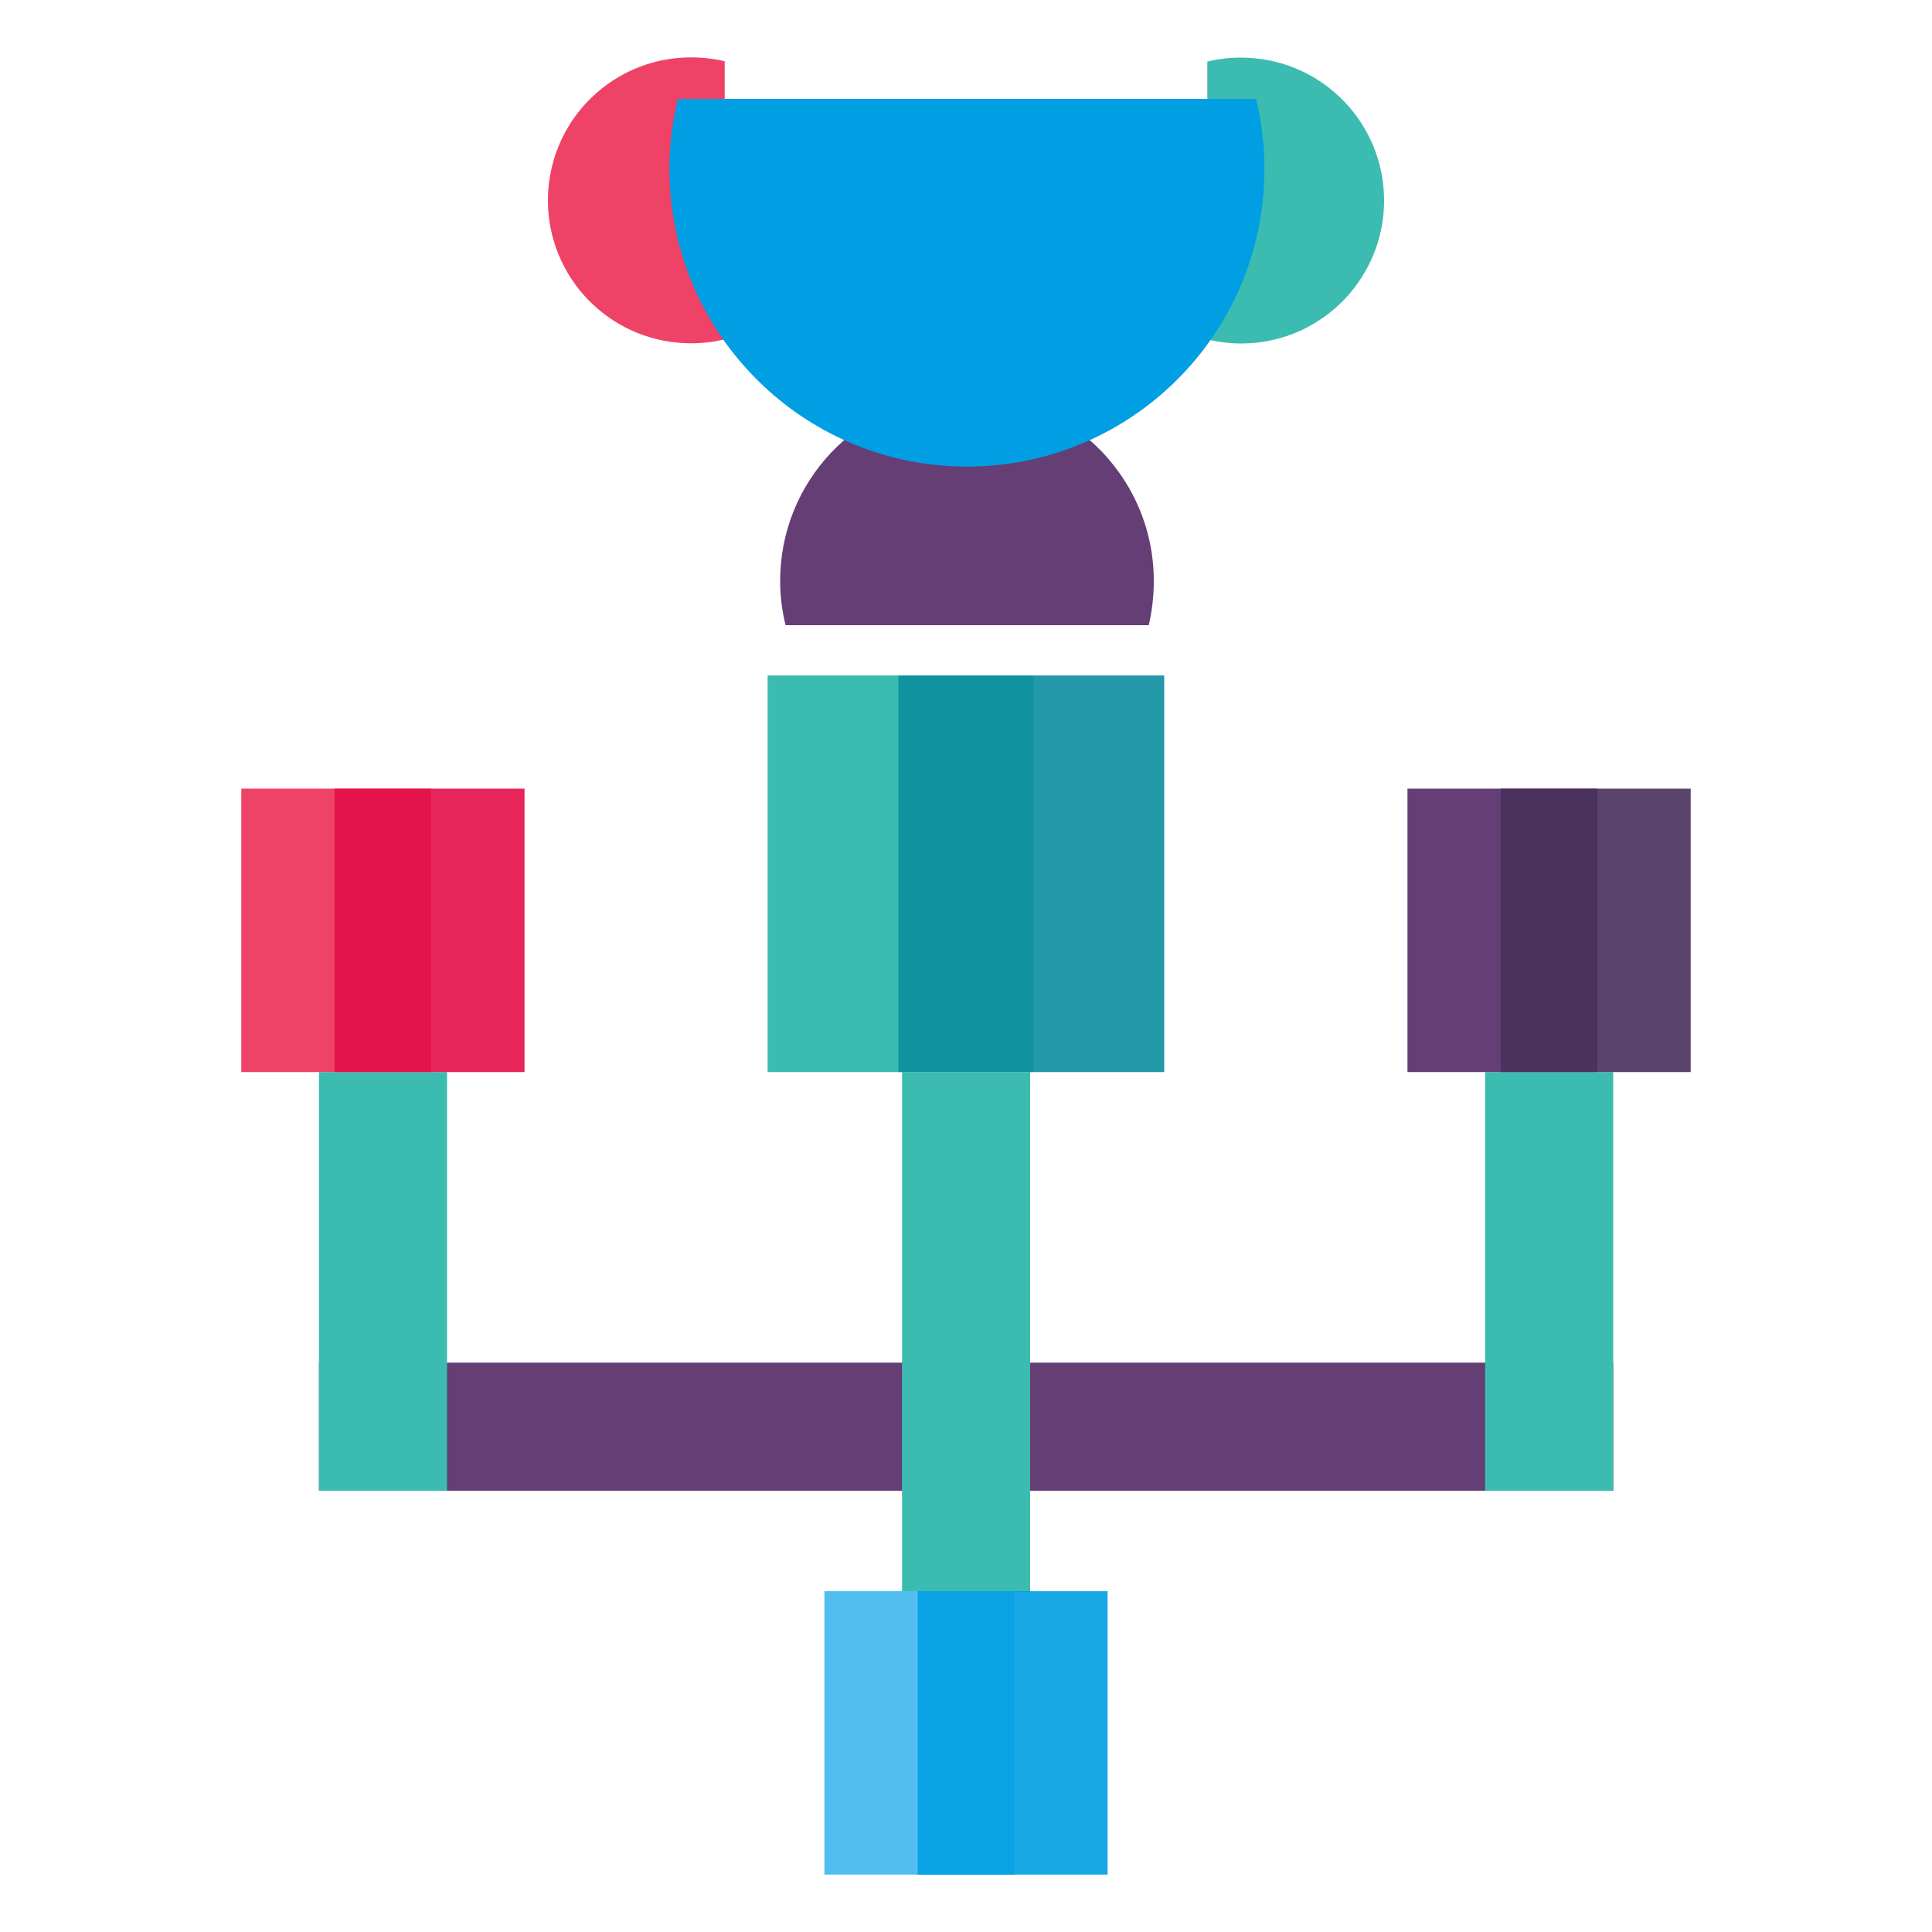 <?xml version="1.0" encoding="UTF-8"?>
<svg id="Layer_1" data-name="Layer 1" xmlns="http://www.w3.org/2000/svg" width="1000" height="1000" version="1.1" viewBox="0 0 1000 1000">
  <defs>
    <style>
      .cls-1 {
        fill: #653e75;
      }

      .cls-1, .cls-2, .cls-3, .cls-4, .cls-5, .cls-6, .cls-7, .cls-8, .cls-9 {
        stroke-width: 0px;
      }

      .cls-2 {
        fill: #0c8ea0;
      }

      .cls-2, .cls-5, .cls-8, .cls-9 {
        isolation: isolate;
        opacity: .9;
      }

      .cls-3 {
        fill: #ee4266;
      }

      .cls-4 {
        fill: #3cbbb1;
      }

      .cls-5 {
        fill: #e30f49;
      }

      .cls-6, .cls-8 {
        fill: #009fe3;
      }

      .cls-7 {
        fill: #50bff0;
      }

      .cls-9 {
        fill: #47315b;
      }
    </style>
  </defs>
  <rect class="cls-1" x="165.1" y="705.3" width="669.9" height="66.3"/>
  <rect class="cls-4" x="466.9" y="554.9" width="66.3" height="269.2"/>
  <rect class="cls-4" x="165.1" y="554.9" width="66.3" height="216.7"/>
  <rect class="cls-4" x="768.7" y="554.9" width="66.3" height="216.7"/>
  <rect class="cls-4" x="397.3" y="349.6" width="137.6" height="205.3"/>
  <rect class="cls-2" x="465" y="349.6" width="137.6" height="205.3"/>
  <rect class="cls-7" x="426.7" y="823.6" width="98.3" height="146.7"/>
  <rect class="cls-8" x="475" y="823.6" width="98.3" height="146.7"/>
  <rect class="cls-1" x="728.5" y="408.2" width="98.3" height="146.7"/>
  <rect class="cls-9" x="776.8" y="408.2" width="98.3" height="146.7"/>
  <rect class="cls-3" x="124.9" y="408.2" width="98.3" height="146.7"/>
  <rect class="cls-5" x="173.2" y="408.2" width="98.3" height="146.7"/>
  <path class="cls-1" d="M597.2,300.7c0-27.9-11.8-52.9-30.6-70.6-17.3-16.2-40.5-26.1-66.1-26.1-52,0-94.4,41-96.6,92.4,0,1.4-.1,2.9-.1,4.3,0,7.9,1,15.5,2.8,22.9h188c1.7-7.3,2.6-15,2.6-22.9h0Z"/>
  <path class="cls-4" d="M642.4,177.8c21.3,0,40.5-9,54-23.4,12.4-13.3,20-31.1,20-50.6,0-39.8-31.4-72.2-70.7-73.9-1.1,0-2.2-.1-3.3-.1-6.1,0-11.9.7-17.5,2.1v143.8c5.6,1.3,11.5,2.1,17.5,2.1h0Z"/>
  <path class="cls-3" d="M357.6,29.7c-21.3,0-40.5,9-54,23.4-12.4,13.2-20,31.1-20,50.6,0,39.8,31.4,72.2,70.7,73.9,1.1,0,2.2.1,3.3.1,6.1,0,11.9-.7,17.5-2.1V31.7c-5.6-1.3-11.4-2-17.5-2h0Z"/>
  <path class="cls-6" d="M346.5,87.5c0,44.3,18.8,84.3,48.8,112.4,27.5,25.8,64.6,41.6,105.2,41.6,82.7,0,150.3-65.2,153.8-147.1,0-2.3,0-4.6.2-6.8,0-12.6-1.5-24.7-4.4-36.4h-299.2c-2.9,11.6-4.4,23.7-4.4,36.3h0Z"/>
</svg>